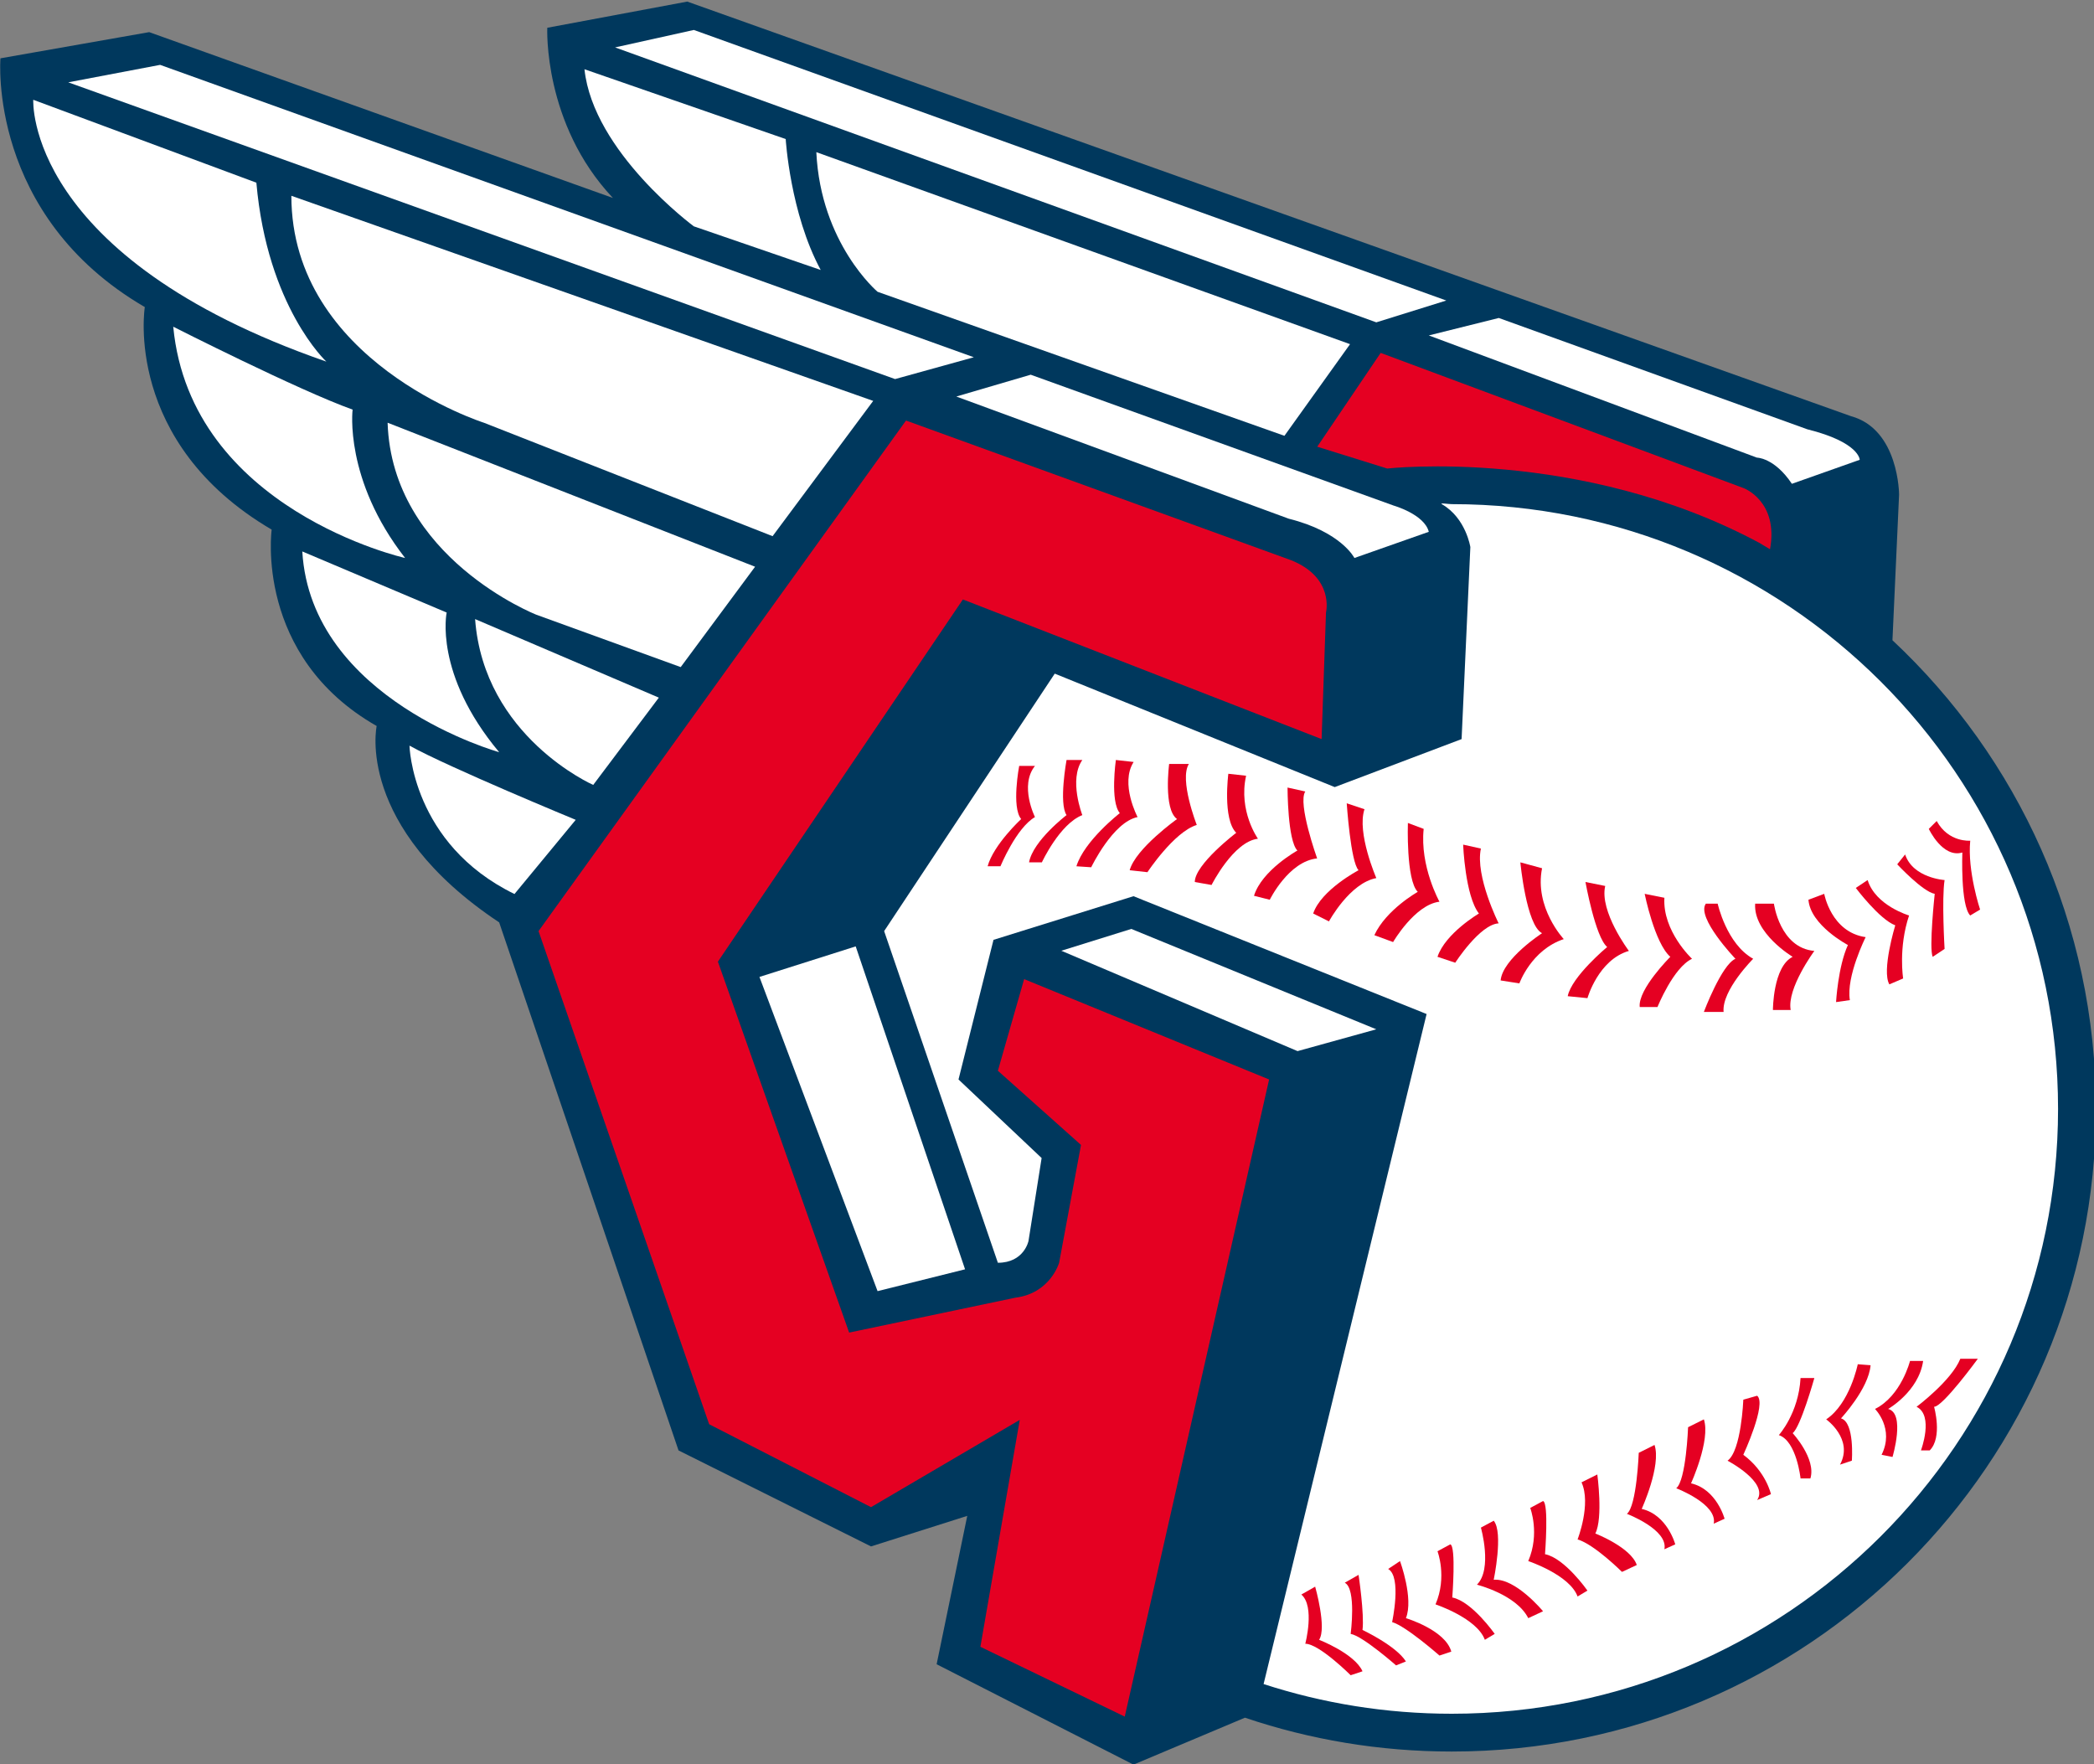 <?xml version="1.0" encoding="UTF-8" standalone="no"?>
<!-- Generator: Adobe Illustrator 23.0.3, SVG Export Plug-In . SVG Version: 6.00 Build 0)  -->

<svg
   xmlns:dc="http://purl.org/dc/elements/1.1/"
   xmlns:cc="http://creativecommons.org/ns#"
   xmlns:rdf="http://www.w3.org/1999/02/22-rdf-syntax-ns#"
   xmlns:svg="http://www.w3.org/2000/svg"
   xmlns="http://www.w3.org/2000/svg"
   xmlns:sodipodi="http://sodipodi.sourceforge.net/DTD/sodipodi-0.dtd"
   xmlns:inkscape="http://www.inkscape.org/namespaces/inkscape"
   version="1.2"
   id="Layer_1"
   x="0px"
   y="0px"
   viewBox="0 0 343 289"
   xml:space="preserve"
   sodipodi:docname="Cleveland-Guardians-symbol.svg"
   width="343"
   height="289"
   inkscape:version="0.92.5 (2060ec1f9f, 2020-04-08)"><rect x="0" y="0" width="343" height="289" fill="#808080" stroke="none"/><defs
   id="defs1015"><clipPath
     id="clipPath18"
     clipPathUnits="userSpaceOnUse"><path
       id="path16"
       d="M 0,1020 H 1020 V 0 H 0 Z"
       inkscape:connector-curvature="0" /></clipPath></defs><sodipodi:namedview
   pagecolor="#ffffff"
   bordercolor="#666666"
   borderopacity="1"
   objecttolerance="10"
   gridtolerance="10"
   guidetolerance="10"
   inkscape:pageopacity="0"
   inkscape:pageshadow="2"
   inkscape:window-width="1920"
   inkscape:window-height="1017"
   id="namedview1013"
   showgrid="false"
   fit-margin-top="0"
   fit-margin-left="0"
   fit-margin-right="0"
   fit-margin-bottom="0"
   inkscape:zoom="2.9824626"
   inkscape:cx="118.8497"
   inkscape:cy="151.2127"
   inkscape:window-x="1912"
   inkscape:window-y="70"
   inkscape:window-maximized="1"
   inkscape:current-layer="Layer_1"
   inkscape:pagecheckerboard="true" />

<g
   transform="matrix(0.404,0,0,-0.403,-34.367,350.183)"
   inkscape:label="cleveland-guardians-2022-seeklogo.com"
   id="g10"><g
     id="g12"><g
       clip-path="url(#clipPath18)"
       id="g14"><g
         transform="translate(464.824,192.503)"
         id="g20"><path
           id="path22"
           style="fill:#00385d;fill-opacity:1;fill-rule:nonzero;stroke:none"
           d="M 0,0 79.817,-40.796 125,-21.722 c 26.32,-8.918 54.523,-13.753 83.856,-13.753 144.248,0 261.182,116.935 261.182,261.182 0,75.13 -31.723,142.852 -82.504,190.501 l 2.687,59.151 c 0,0 0,26.606 -19.512,31.927 l -471.812,168.505 -56.759,-10.643 c 0,0 -1.774,-39.022 26.606,-69.175 l -188.015,67.401 -60.307,-10.642 c 0,0 -5.321,-63.855 58.533,-101.103 0,0 -8.869,-54.985 51.438,-90.46 0,0 -7.095,-51.438 42.57,-79.818 0,0 -8.869,-40.795 49.664,-79.818 L -104.65,86.912 -26.606,47.891 12.416,60.307 Z"
           inkscape:connector-curvature="0" /></g><g
         transform="translate(498.525,291.831)"
         id="g24"><path
           id="path26"
           style="fill:#e50022;fill-opacity:1;fill-rule:nonzero;stroke:none"
           d="m 0,0 -15.963,-92.233 58.533,-28.38 58.533,258.965 -99.329,40.794 -10.643,-37.248 33.702,-30.153 -8.87,-47.891 c 0,0 -3.546,-12.416 -17.736,-14.189 l -67.402,-14.19 -53.212,150.767 99.329,147.219 145.445,-56.759 1.775,51.438 c 0,0 3.546,14.19 -14.191,21.285 L -46.117,406.184 -195.11,198.658 -125.935,-1.773 -60.307,-35.475 Z"
           inkscape:connector-curvature="0" /></g><g
         transform="translate(643.084,450.58)"
         id="g28"><path
           id="path30"
           style="fill:#ffffff;fill-opacity:1;fill-rule:nonzero;stroke:none"
           d="m 0,0 -31.927,-8.868 -95.782,40.795 28.38,8.869 z"
           inkscape:connector-curvature="0" /></g><g
         transform="translate(432.01,484.281)"
         id="g32"><path
           id="path34"
           style="fill:#ffffff;fill-opacity:1;fill-rule:nonzero;stroke:none"
           d="m 0,0 -39.022,-12.416 47.891,-127.709 35.474,8.869 z"
           inkscape:connector-curvature="0" /></g><g
         transform="translate(671.464,746.793)"
         id="g36"><path
           id="path38"
           style="fill:#ffffff;fill-opacity:1;fill-rule:nonzero;stroke:none"
           d="m 0,0 -28.38,-8.869 -308.629,111.745 31.927,7.095 z"
           inkscape:connector-curvature="0" /></g><g
         transform="translate(692.748,739.698)"
         id="g40"><path
           id="path42"
           style="fill:#ffffff;fill-opacity:1;fill-rule:nonzero;stroke:none"
           d="M 0,0 -28.379,-7.095 104.65,-56.759 c 0,0 7.095,0 14.19,-10.642 l 27.493,9.755 c 0,0 0,7.095 -21.285,12.416 z"
           inkscape:connector-curvature="0" /></g><g
         transform="translate(632.441,729.056)"
         id="g44"><path
           id="path46"
           style="fill:#ffffff;fill-opacity:1;fill-rule:nonzero;stroke:none"
           d="m 0,0 -26.605,-37.249 -164.957,58.534 c 0,0 -23.059,19.51 -24.833,56.759 z"
           inkscape:connector-curvature="0" /></g><g
         transform="translate(403.63,812.421)"
         id="g48"><path
           id="path50"
           style="fill:#ffffff;fill-opacity:1;fill-rule:nonzero;stroke:none"
           d="m 0,0 c 0,0 1.774,-30.153 14.19,-53.212 l -51.438,17.737 c 0,0 -40.796,30.154 -44.343,63.854 z"
           inkscape:connector-curvature="0" /></g><g
         transform="translate(634.215,642.143)"
         id="g52"><path
           id="path54"
           style="fill:#ffffff;fill-opacity:1;fill-rule:nonzero;stroke:none"
           d="m 0,0 c 0,0 -5.32,10.643 -26.605,15.964 l -134.804,49.664 30.154,8.869 147.219,-53.212 c 0,0 12.416,-3.548 14.19,-10.642 z"
           inkscape:connector-curvature="0" /></g><g
         transform="translate(479.901,723.734)"
         id="g56"><path
           id="path58"
           style="fill:#ffffff;fill-opacity:1;fill-rule:nonzero;stroke:none"
           d="m 0,0 -31.927,-8.869 -335.235,120.614 37.248,7.095 z"
           inkscape:connector-curvature="0" /></g><g
         transform="translate(439.105,705.997)"
         id="g60"><path
           id="path62"
           style="fill:#ffffff;fill-opacity:1;fill-rule:nonzero;stroke:none"
           d="m 0,0 -40.795,-54.986 -117.067,46.117 c 0,0 -78.044,24.832 -78.044,92.234 z"
           inkscape:connector-curvature="0" /></g><g
         transform="translate(189.009,794.684)"
         id="g64"><path
           id="path66"
           style="fill:#ffffff;fill-opacity:1;fill-rule:nonzero;stroke:none"
           d="m 0,0 -90.46,33.701 c 0,0 -3.547,-63.854 118.84,-106.424 0,0 -23.945,22.172 -28.38,72.723"
           inkscape:connector-curvature="0" /></g><g
         transform="translate(391.214,638.595)"
         id="g68"><path
           id="path70"
           style="fill:#ffffff;fill-opacity:1;fill-rule:nonzero;stroke:none"
           d="m 0,0 -30.153,-40.795 -58.534,21.284 c 0,0 -58.532,23.058 -60.306,78.044 z"
           inkscape:connector-curvature="0" /></g><g
         transform="translate(228.031,702.45)"
         id="g72"><path
           id="path74"
           style="fill:#ffffff;fill-opacity:1;fill-rule:nonzero;stroke:none"
           d="m 0,0 c 0,0 -3.547,-28.38 21.285,-60.307 0,0 -86.913,19.511 -94.008,94.008 0,0 50.552,-25.72 72.723,-33.701"
           inkscape:connector-curvature="0" /></g><g
         transform="translate(352.192,585.383)"
         id="g76"><path
           id="path78"
           style="fill:#ffffff;fill-opacity:1;fill-rule:nonzero;stroke:none"
           d="m 0,0 -26.606,-35.475 c 0,0 -44.343,19.512 -47.891,67.402 z"
           inkscape:connector-curvature="0" /></g><g
         transform="translate(266.166,619.971)"
         id="g80"><path
           id="path82"
           style="fill:#ffffff;fill-opacity:1;fill-rule:nonzero;stroke:none"
           d="m 0,0 c 0,0 -5.321,-24.832 21.285,-56.759 0,0 -76.27,21.284 -79.818,81.591 z"
           inkscape:connector-curvature="0" /></g><g
         transform="translate(293.659,505.565)"
         id="g84"><path
           id="path86"
           style="fill:#ffffff;fill-opacity:1;fill-rule:nonzero;stroke:none"
           d="m 0,0 24.833,30.154 c 0,0 -51.439,21.284 -67.402,30.153 0,0 0.886,-39.909 42.569,-60.307"
           inkscape:connector-curvature="0" /></g><g
         transform="translate(802.72,645.69)"
         id="g88"><path
           id="path90"
           style="fill:#e50022;fill-opacity:1;fill-rule:nonzero;stroke:none"
           d="m 0,0 c 3.547,19.511 -10.643,24.832 -10.643,24.832 l -147.219,54.985 -25.719,-38.134 28.38,-8.869 c 0,0 78.044,8.869 150.766,-30.153 z"
           inkscape:connector-curvature="0" /></g><g
         transform="translate(669.688,664)"
         id="g92"><path
           id="path94"
           style="fill:#ffffff;fill-opacity:1;fill-rule:nonzero;stroke:none"
           d="m 0,0 c -1.15,0.665 2.66,0.032 3.993,0.032 135.764,0 245.822,-110.059 245.822,-245.822 0,-135.765 -110.058,-245.822 -245.822,-245.822 -26.632,0 -52.274,4.235 -76.291,12.068 l 66.092,272.332 -118.84,47.891 -56.759,-17.738 -14.19,-56.758 33.701,-31.928 -5.321,-33.7 c 0,0 -1.774,-8.869 -12.416,-8.869 l -46.117,134.803 69.175,104.65 113.519,-46.117 51.438,19.511 3.547,78.044 C 11.531,-17.423 9.754,-5.636 0,0"
           inkscape:connector-curvature="0" /></g><g
         transform="translate(862.14,297.152)"
         id="g96"><path
           id="path98"
           style="fill:#e50022;fill-opacity:1;fill-rule:nonzero;stroke:none"
           d="M 0,0 C 7.095,-3.547 1.773,-17.737 1.773,-17.737 H 5.321 C 10.643,-12.416 7.095,0 7.095,0 10.643,0 24.832,19.512 24.832,19.512 H 17.737 C 14.189,10.643 0,0 0,0"
           inkscape:connector-curvature="0" /></g><g
         transform="translate(864.8,315.776)"
         id="g100"><path
           id="path102"
           style="fill:#e50022;fill-opacity:1;fill-rule:nonzero;stroke:none"
           d="m 0,0 h -5.321 c 0,0 -3.547,-14.189 -14.19,-19.511 0,0 7.982,-7.981 2.66,-18.624 l 4.435,-0.886 c 0,0 5.321,17.737 -1.773,19.51 0,0 12.416,7.095 14.189,19.511"
           inkscape:connector-curvature="0" /></g><g
         transform="translate(838.296,314.44)"
         id="g104"><path
           id="path106"
           style="fill:#e50022;fill-opacity:1;fill-rule:nonzero;stroke:none"
           d="m 0,0 c 0,0 -3.2,-16 -12.8,-22.4 0,0 11.199,-8 5.6,-18.4 l 4.8,1.6 c 0,0 1.2,15.6 -4.4,17.2 0,0 11.199,12 12,21.6 z"
           inkscape:connector-curvature="0" /></g><g
         transform="translate(820.695,308.84)"
         id="g108"><path
           id="path110"
           style="fill:#e50022;fill-opacity:1;fill-rule:nonzero;stroke:none"
           d="m 0,0 h -5.6 c -0.799,-14.4 -8.799,-23.2 -8.799,-23.2 7.2,-2.401 8.799,-17.601 8.799,-17.601 h 4 c 2.401,8 -7.2,18.401 -7.2,18.401 C -5.6,-20 0,0 0,0"
           inkscape:connector-curvature="0" /></g><g
         transform="translate(791.895,277.64)"
         id="g112"><path
           id="path114"
           style="fill:#e50022;fill-opacity:1;fill-rule:nonzero;stroke:none"
           d="M 0,0 C 0,0 9.601,20.8 5.601,24 L 0,22.399 c 0,0 -0.8,-20.799 -6.399,-24.799 0,0 16.799,-8.8 12,-16 L 11.2,-16 c 0,0 -2,9.2 -11.2,16"
           inkscape:connector-curvature="0" /></g><g
         transform="translate(770.695,266.039)"
         id="g116"><path
           id="path118"
           style="fill:#e50022;fill-opacity:1;fill-rule:nonzero;stroke:none"
           d="M 0,0 C 0,0 8,17.601 5.2,26 L -1.199,22.801 C -1.199,22.801 -2,1.2 -6,-2 -6,-2 10.801,-8.399 9.2,-16.399 l 4.401,2 c 0,0 -3.201,12 -13.601,14.399"
           inkscape:connector-curvature="0" /></g><g
         transform="translate(750.695,255.64)"
         id="g120"><path
           id="path122"
           style="fill:#e50022;fill-opacity:1;fill-rule:nonzero;stroke:none"
           d="M 0,0 C 0,0 8,17.6 5.2,26 L -1.199,22.8 C -1.199,22.8 -2,1.2 -6,-2 -6,-2 10.801,-8.4 9.2,-16.4 l 4.401,2 c 0,0 -3.201,12 -13.601,14.4"
           inkscape:connector-curvature="0" /></g><g
         transform="translate(731.895,245.64)"
         id="g124"><path
           id="path126"
           style="fill:#e50022;fill-opacity:1;fill-rule:nonzero;stroke:none"
           d="m 0,0 c 3.2,6.399 0.8,24 0.8,24 l -6.4,-3.2 c 4,-8.8 -1.6,-23.2 -1.6,-23.2 6.801,-2 18,-13.201 18,-13.201 l 6,2.801 C 14.4,-5.601 0,0 0,0"
           inkscape:connector-curvature="0" /></g><g
         transform="translate(711.496,237.239)"
         id="g128"><path
           id="path130"
           style="fill:#e50022;fill-opacity:1;fill-rule:nonzero;stroke:none"
           d="M 0,0 C 0,0 1.6,20.8 -0.801,21.601 L -6,18.8 c 0,0 4,-10.4 -0.801,-21.6 0,0 16.801,-5.599 20,-14.4 l 4,2.4 C 17.199,-14.8 8,-1.6 0,0"
           inkscape:connector-curvature="0" /></g><g
         transform="translate(690.695,226.84)"
         id="g132"><path
           id="path134"
           style="fill:#e50022;fill-opacity:1;fill-rule:nonzero;stroke:none"
           d="m 0,0 c 0,0 4,19.199 0,24 l -5.199,-2.801 c 0,0 4.8,-16.8 -1.601,-23.199 0,0 16,-4 20.8,-13.601 l 6,2.8 C 20,-12.801 8.801,0.8 0,0"
           inkscape:connector-curvature="0" /></g><g
         transform="translate(673.895,219.64)"
         id="g136"><path
           id="path138"
           style="fill:#e50022;fill-opacity:1;fill-rule:nonzero;stroke:none"
           d="M 0,0 C 0,0 1.601,20.8 -0.8,21.6 L -6,18.8 c 0,0 4,-10.401 -0.8,-21.6 0,0 16.8,-5.6 20,-14.4 l 4,2.4 C 17.2,-14.8 8,-1.601 0,0"
           inkscape:connector-curvature="0" /></g><g
         transform="translate(655.096,211.239)"
         id="g140"><path
           id="path142"
           style="fill:#e50022;fill-opacity:1;fill-rule:nonzero;stroke:none"
           d="M 0,0 C 3.2,8 -2.4,23.2 -2.4,23.2 L -7.2,20 C -1.6,16.8 -5.6,-1.6 -5.6,-1.6 0,-3.2 13.6,-15.2 13.6,-15.2 l 4.8,1.6 C 16,-4.8 0,0 0,0"
           inkscape:connector-curvature="0" /></g><g
         transform="translate(637.496,206.44)"
         id="g144"><path
           id="path146"
           style="fill:#e50022;fill-opacity:1;fill-rule:nonzero;stroke:none"
           d="M 0,0 C 0.8,6.4 -1.601,22.4 -1.601,22.4 L -7.2,19.2 C -2.4,16.8 -4.801,-1.6 -4.801,-1.6 0,-2.4 13.6,-14.4 13.6,-14.4 l 4,1.6 C 13.6,-6.4 0,0 0,0"
           inkscape:connector-curvature="0" /></g><g
         transform="translate(619.895,202.44)"
         id="g148"><path
           id="path150"
           style="fill:#e50022;fill-opacity:1;fill-rule:nonzero;stroke:none"
           d="m 0,0 c 3.2,4.8 -1.6,21.6 -1.6,21.6 l -5.6,-3.2 c 5.6,-4.8 1.6,-20 1.6,-20 5.6,0 18.4,-12.8 18.4,-12.8 l 4.801,1.6 C 14.4,-5.6 0,0 0,0"
           inkscape:connector-curvature="0" /></g><g
         transform="translate(880.695,522.439)"
         id="g152"><path
           id="path154"
           style="fill:#e50022;fill-opacity:1;fill-rule:nonzero;stroke:none"
           d="m 0,0 c 0,0 -0.8,-21.6 3.2,-25.6 l 4,2.4 c 0,0 -5.2,15.6 -4,28 0,0 -8.8,-0.8 -13.599,8 L -13.6,9.6 c 0,0 5.6,-12 13.6,-9.6"
           inkscape:connector-curvature="0" /></g><g
         transform="translate(869.496,505.64)"
         id="g156"><path
           id="path158"
           style="fill:#e50022;fill-opacity:1;fill-rule:nonzero;stroke:none"
           d="M 0,0 C 0,0 -2.4,-22.4 -0.801,-25.601 L 4,-22.4 c 0,0 -1.2,20.4 0,28 0,0 -12.801,0.8 -16,10.4 l -3.2,-4 C -15.2,12 -4.801,0.8 0,0"
           inkscape:connector-curvature="0" /></g><g
         transform="translate(853.496,492.84)"
         id="g160"><path
           id="path162"
           style="fill:#e50022;fill-opacity:1;fill-rule:nonzero;stroke:none"
           d="m 0,0 c 0,0 -5.601,-18.4 -2.4,-24 l 5.599,2.399 c 0,0 -2,12.401 2.401,25.601 0,0 -13.6,4 -16.8,14.399 l -4.8,-3.2 c 0,0 9.6,-12.8 16,-15.199"
           inkscape:connector-curvature="0" /></g><g
         transform="translate(829.496,461.64)"
         id="g164"><path
           id="path166"
           style="fill:#e50022;fill-opacity:1;fill-rule:nonzero;stroke:none"
           d="M 0,0 5.6,0.8 C 4,10.399 12,26.399 12,26.399 -2,28.399 -4.801,44 -4.801,44 L -11.2,41.6 C -10.4,31.2 4.8,23.2 4.8,23.2 0.8,14.399 0,0 0,0"
           inkscape:connector-curvature="0" /></g><g
         transform="translate(804.296,501.64)"
         id="g168"><path
           id="path170"
           style="fill:#e50022;fill-opacity:1;fill-rule:nonzero;stroke:none"
           d="M 0,0 H -7.601 C -8.4,-12 7.6,-21.601 7.6,-21.601 c -8,-4 -8,-21.599 -8,-21.599 h 7.2 c -1.6,8.8 9.599,24 9.599,24 C 2.399,-18 0,0 0,0"
           inkscape:connector-curvature="0" /></g><g
         transform="translate(775.895,457.64)"
         id="g172"><path
           id="path174"
           style="fill:#e50022;fill-opacity:1;fill-rule:nonzero;stroke:none"
           d="M 0,0 H 8 C 7.2,8.8 20,21.6 20,21.6 9.2,27.6 5.601,44 5.601,44 H 0.8 c -4,-5.601 12,-22.4 12,-22.4 C 7.2,19.2 0,0 0,0"
           inkscape:connector-curvature="0" /></g><g
         transform="translate(749.895,459.64)"
         id="g176"><path
           id="path178"
           style="fill:#e50022;fill-opacity:1;fill-rule:nonzero;stroke:none"
           d="m 0,0 h 7.2 c 0,0 6.401,16 14,19.6 0,0 -12,11.2 -11.2,24.799 L 2,46 C 2,46 6,26 12.4,20.399 12.4,20.399 -0.8,7.2 0,0"
           inkscape:connector-curvature="0" /></g><g
         transform="translate(720.695,464.039)"
         id="g180"><path
           id="path182"
           style="fill:#e50022;fill-opacity:1;fill-rule:nonzero;stroke:none"
           d="m 0,0 8,-0.8 c 0,0 4.4,15.601 16.801,19.2 0,0 -12,16 -9.601,26.401 L 7.2,46.4 C 7.2,46.4 11.2,24 16,20 16,20 1.601,8 0,0"
           inkscape:connector-curvature="0" /></g><g
         transform="translate(719.096,487.239)"
         id="g184"><path
           id="path186"
           style="fill:#e50022;fill-opacity:1;fill-rule:nonzero;stroke:none"
           d="m 0,0 c 0,0 -12,12.8 -8.8,28.8 l -8.8,2.4 c 0,0 2.4,-25.599 8.8,-28.8 0,0 -16,-10.4 -16.8,-19.2 L -18,-18 c 0,0 4.8,13.601 18,18"
           inkscape:connector-curvature="0" /></g><g
         transform="translate(667.895,480.039)"
         id="g188"><path
           id="path190"
           style="fill:#e50022;fill-opacity:1;fill-rule:nonzero;stroke:none"
           d="m 0,0 7.2,-2.399 c 0,0 10,15.599 17.6,16 0,0 -9.6,19.199 -7.199,30.399 L 10.4,45.601 c 0,0 0.8,-20.8 6.4,-28 0,0 -13.6,-8 -16.8,-17.601"
           inkscape:connector-curvature="0" /></g><g
         transform="translate(642.296,488.84)"
         id="g192"><path
           id="path194"
           style="fill:#e50022;fill-opacity:1;fill-rule:nonzero;stroke:none"
           d="m 0,0 7.6,-2.801 c 0,0 8.799,15.2 18.799,16.401 0,0 -8,14.4 -6.399,29.6 l -6.4,2.4 c 0,0 -0.8,-23.201 4,-28 C 17.6,17.6 4.8,10.399 0,0"
           inkscape:connector-curvature="0" /></g><g
         transform="translate(617.496,497.64)"
         id="g196"><path
           id="path198"
           style="fill:#e50022;fill-opacity:1;fill-rule:nonzero;stroke:none"
           d="m 0,0 6.399,-3.2 c 0,0 8.401,15.6 19.201,17.6 0,0 -8,18.4 -4.8,28 l -7.2,2.4 c 0,0 1.599,-24 4.799,-27.2 0,0 -15.2,-8 -18.399,-17.6"
           inkscape:connector-curvature="0" /></g><g
         transform="translate(614.296,547.239)"
         id="g200"><path
           id="path202"
           style="fill:#e50022;fill-opacity:1;fill-rule:nonzero;stroke:none"
           d="m 0,0 -7.2,1.6 c 0,0 0,-21.6 4,-25.6 0,0 -14.401,-8 -17.6,-18.399 L -14.4,-44 c 0,0 7.6,15.6 19.2,16.8 0,0 -8,22.4 -4.8,27.2"
           inkscape:connector-curvature="0" /></g><g
         transform="translate(590.296,553.64)"
         id="g204"><path
           id="path206"
           style="fill:#e50022;fill-opacity:1;fill-rule:nonzero;stroke:none"
           d="m 0,0 -7.2,0.8 c 0,0 -2.401,-18.4 3.2,-24 0,0 -16.8,-12.8 -16.8,-20 l 6.8,-1.2 c 0,0 8.8,17.6 18.8,18.8 0,0 -8,11.2 -4.8,25.6"
           inkscape:connector-curvature="0" /></g><g
         transform="translate(567.096,558.439)"
         id="g208"><path
           id="path210"
           style="fill:#e50022;fill-opacity:1;fill-rule:nonzero;stroke:none"
           d="m 0,0 h -8 c 0,0 -2.4,-18.4 3.2,-22.4 0,0 -16.8,-12 -19.2,-20.8 l 7.2,-0.8 c 0,0 10.8,16.4 20,19.2 0,0 -7.2,18.4 -3.2,24.8"
           inkscape:connector-curvature="0" /></g><g
         transform="translate(544.695,559.239)"
         id="g212"><path
           id="path214"
           style="fill:#e50022;fill-opacity:1;fill-rule:nonzero;stroke:none"
           d="m 0,0 -7.199,0.8 c 0,0 -2.401,-16.8 1.599,-21.6 0,0 -14.4,-11.2 -17.599,-21.6 l 6,-0.4 c 0,0 8.8,18.4 18.8,20.4 0,0 -7.201,13.6 -1.601,22.4"
           inkscape:connector-curvature="0" /></g><g
         transform="translate(523.895,560.04)"
         id="g216"><path
           id="path218"
           style="fill:#e50022;fill-opacity:1;fill-rule:nonzero;stroke:none"
           d="m 0,0 h -6.399 c 0,0 -3.201,-17.6 0,-22.4 0,0 -13.601,-10.4 -15.201,-19.2 h 5.201 c 0,0 7.199,15.6 16.399,19.2 0,0 -5.6,14.4 0,22.4"
           inkscape:connector-curvature="0" /></g><g
         transform="translate(504.696,557.64)"
         id="g220"><path
           id="path222"
           style="fill:#e50022;fill-opacity:1;fill-rule:nonzero;stroke:none"
           d="m 0,0 h -6.4 c 0,0 -3.2,-16.8 0.8,-21.6 0,0 -11.2,-10.4 -13.6,-19.2 h 5.2 c 0,0 6.4,15.6 14,20 0,0 -6.4,12.8 0,20.8"
           inkscape:connector-curvature="0" /></g></g></g></g></svg>